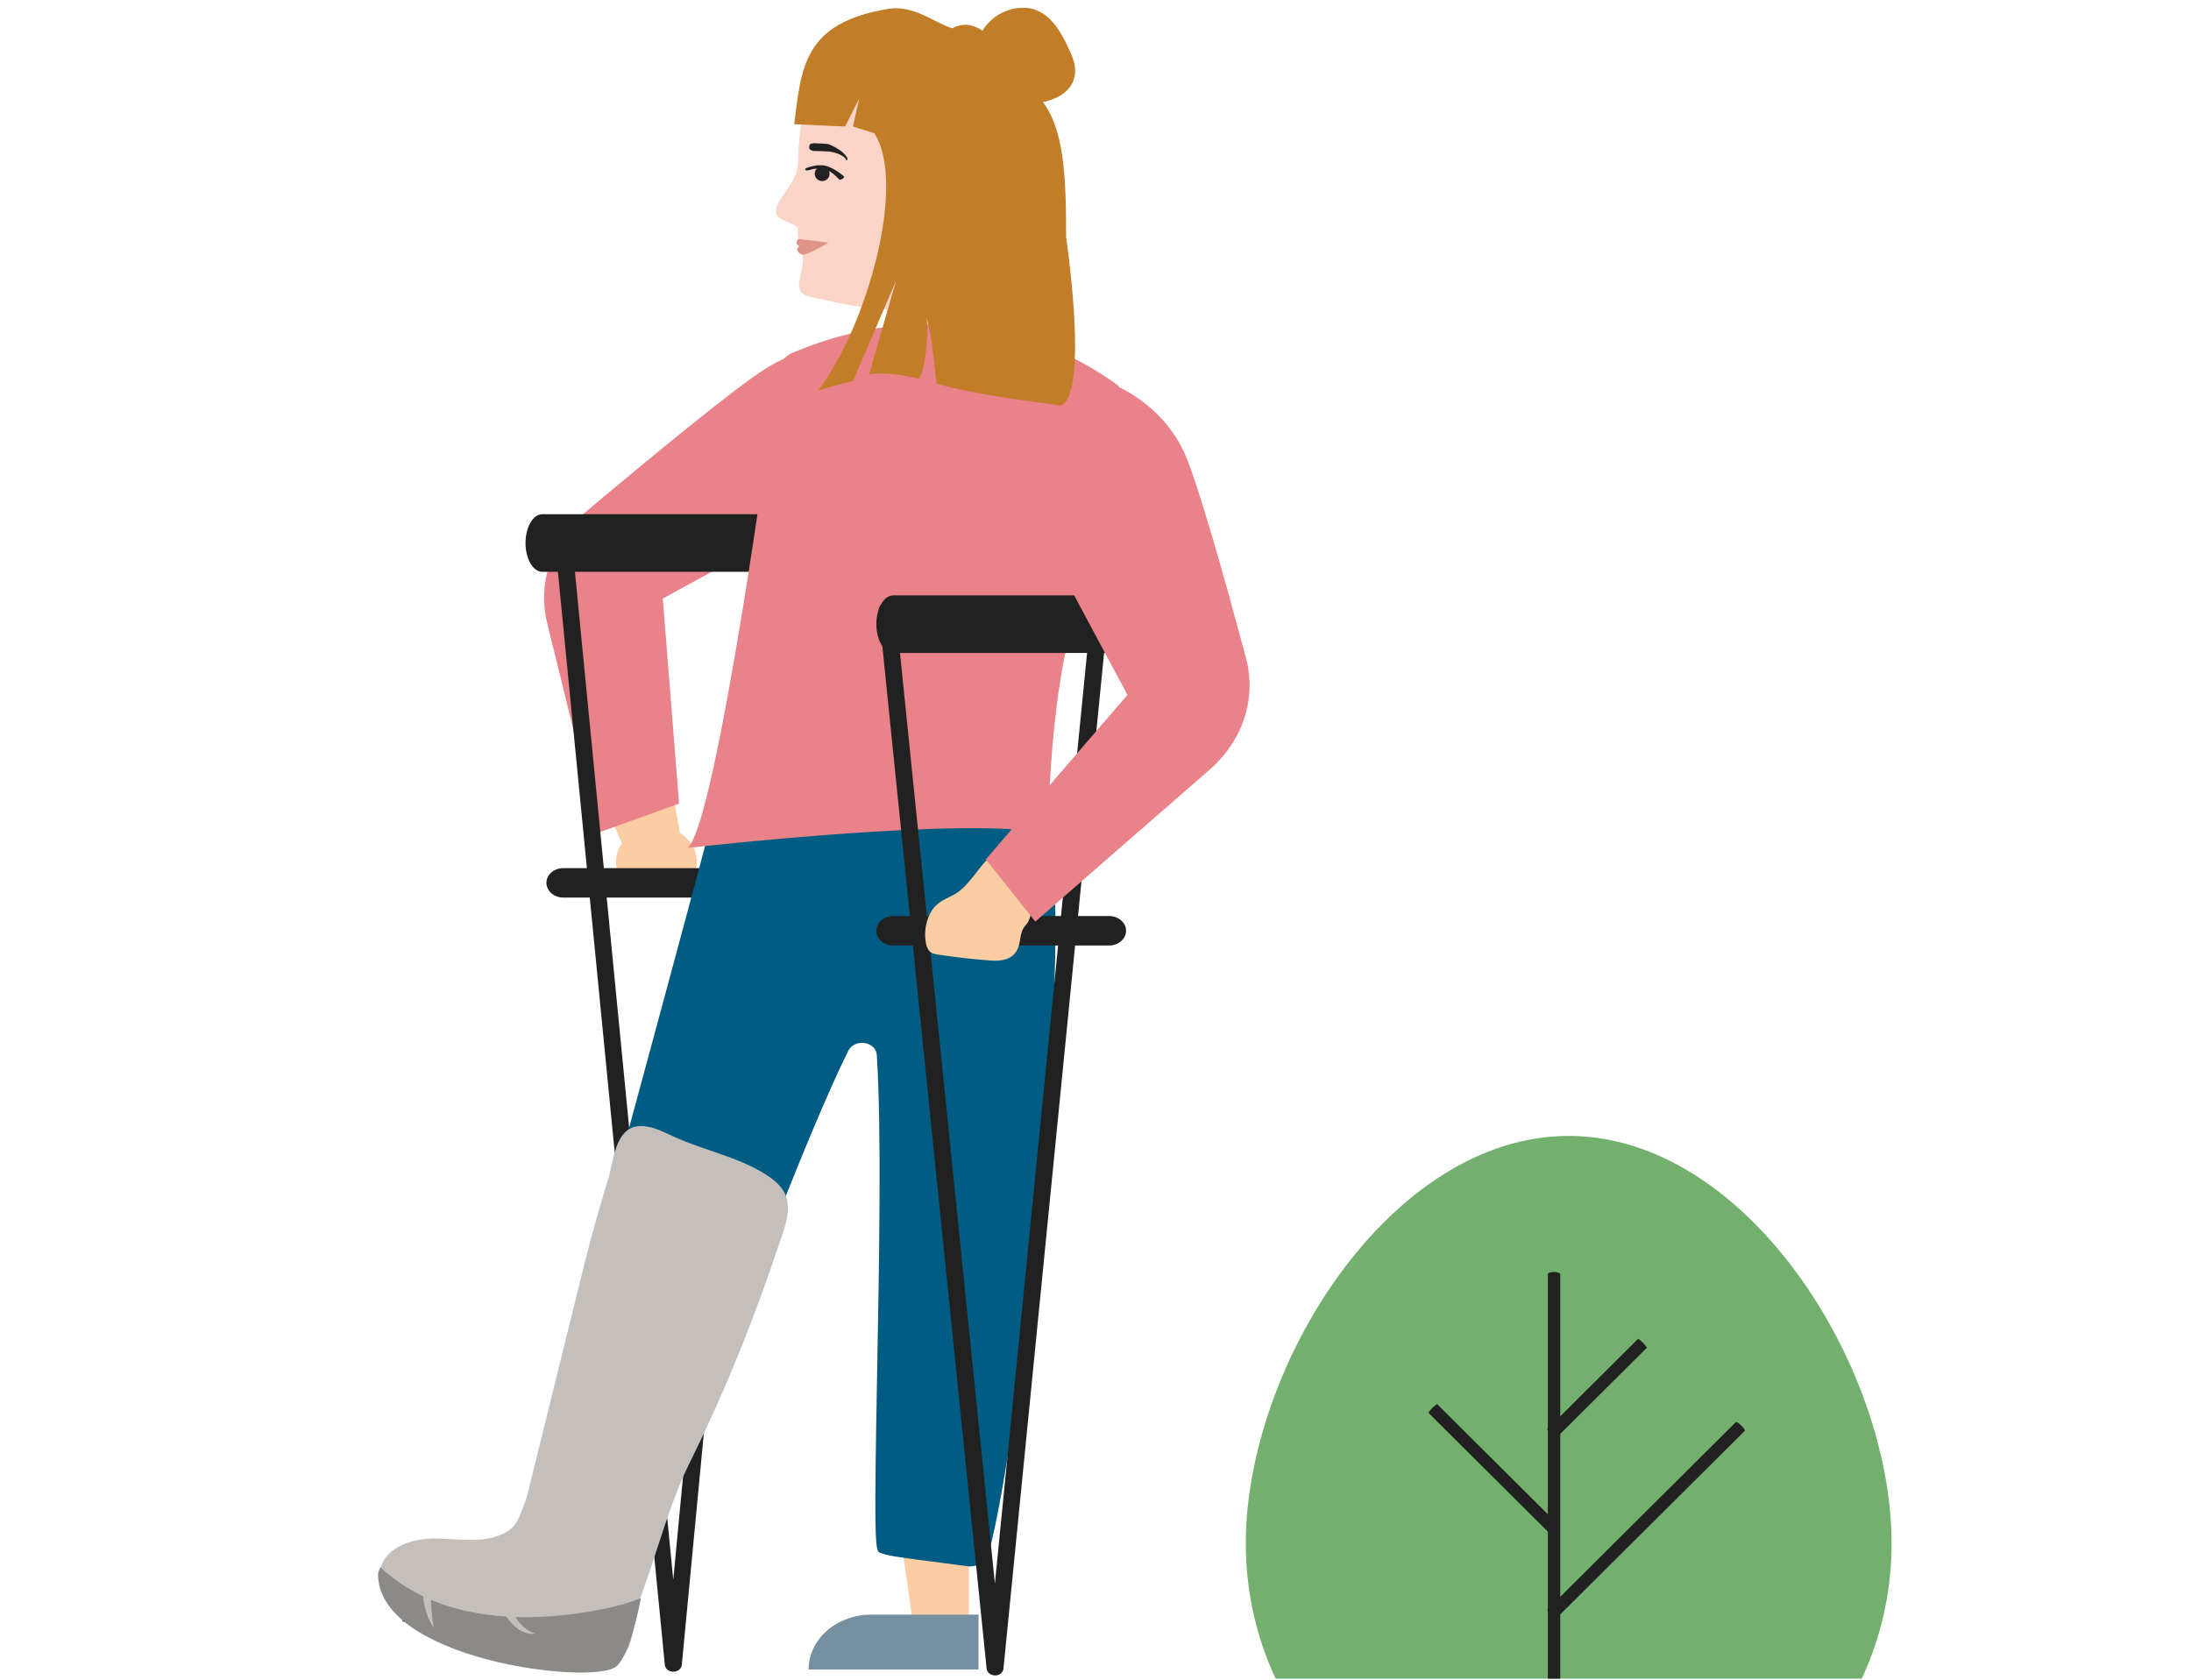 <?xml version="1.0" encoding="UTF-8"?> <svg xmlns="http://www.w3.org/2000/svg" width="1209" height="927" viewBox="0 0 1209 927" fill="none"><g clip-path="url(#clip0_4072_336766)"><path d="M442.662 100.239L440.574 115.635C441.51 116.029 442.626 116.387 442.59 117.533C442.878 117.139 443.166 117.031 443.706 117.354C444.534 117.855 445.434 118.285 446.369 118.643C447.557 119.108 447.881 119.86 447.953 120.898C448.097 123.691 446.261 140.985 445.29 141.88C444.318 145.604 444.03 149.328 444.822 153.088C445.218 154.985 445.793 156.919 447.269 158.494C451.769 163.256 457.492 166.121 465.087 166.264C472.97 166.443 480.349 164.832 487.584 162.433C488.987 161.967 490.607 160.571 491.867 161.466C492.911 162.218 492.947 163.901 493.163 165.262C494.567 174.177 489.131 183.129 488.088 192.116H493.955C496.618 191.256 499.426 190.898 502.234 190.469C513.788 188.75 528.906 194.515 540.316 192.116C545.104 191.113 545.895 190.254 550.575 188.822L558.89 192.116C550.575 188.822 545.823 174.141 544.06 169.701C541.468 163.221 539.236 156.704 539.596 149.794C539.992 141.773 541.792 133.967 543.88 126.162C544.528 123.727 546.363 122.116 549.171 121.292C551.619 120.576 554.102 119.86 556.55 119.18C558.458 118.643 560.005 117.819 561.157 116.423C563.641 113.487 564.145 110.228 563.569 106.755C562.741 101.599 556.658 98.627 550.647 100.453C545.931 101.886 541.9 104.106 538.876 107.435C537.077 109.405 550.359 115.671 548.199 113.88C546.867 112.77 548.955 100.704 550.647 100.453C572.028 96.98 556.874 78.29 554.822 76.607C552.051 74.315 536.825 69.804 534.233 67.369C525.81 59.492 507.237 62.32 500.11 53.584C495.179 47.569 483.192 54.193 480.349 47.318C478.729 43.343 476.065 39.763 474.158 35.609C472.322 38.331 470.702 40.801 469.01 43.272C467.714 45.169 466.599 47.139 465.915 49.287C464.079 55.088 456.7 58.525 454.9 64.361C452.381 72.489 454.144 82.55 448.709 89.676" fill="#FCCDA3"></path><path d="M377.953 489.194C380.256 487.189 382.02 484.79 383.172 482.141C384.288 479.491 384.756 476.662 384.468 473.834C384.216 471.005 383.208 468.284 381.624 465.849C380.004 463.414 377.809 461.266 375.145 459.655L363.951 395.348L317.949 407.951L343.146 465.348C340.302 469.394 339.258 474.227 340.23 478.918C341.202 483.609 344.118 487.798 348.401 490.734C352.684 493.67 358.084 495.138 363.519 494.852C368.954 494.565 374.101 492.56 377.953 489.194Z" fill="#FCCDA3"></path><path d="M330.337 459.405L301.973 343.932C299.201 332.868 299.741 321.375 303.557 310.561C307.336 299.748 314.283 289.937 323.642 282.096C359.961 251.59 406.646 213.17 422.772 203.216C437.926 193.835 456.211 189.109 474.785 189.825H475.181L499.585 209.948L446.421 286.214L365.72 330.29L374.719 443.472L330.409 459.37L330.337 459.405Z" fill="#E98289"></path><path d="M417.726 283.75H299.267C294.12 283.75 289.98 290.875 289.98 299.648C289.98 308.42 294.156 315.545 299.267 315.545H417.726C422.874 315.545 427.013 308.42 427.013 299.648C427.013 290.875 422.874 283.75 417.726 283.75Z" fill="#222121"></path><path d="M429.917 479.043H310.846C305.699 479.043 301.523 482.695 301.523 487.171C301.523 491.647 305.699 495.299 310.846 495.299H429.917C435.065 495.299 439.276 491.647 439.276 487.171C439.276 482.695 435.101 479.043 429.917 479.043Z" fill="#222121"></path><path d="M371.544 922.488C370.392 922.488 369.24 922.095 368.377 921.414C367.513 920.734 366.973 919.767 366.865 918.765L307.365 310.534C307.257 309.46 307.653 308.386 308.445 307.563C309.237 306.739 310.389 306.202 311.613 306.13C312.836 306.023 314.06 306.381 315.032 307.061C315.968 307.742 316.58 308.744 316.688 309.818L371.508 871.788L424.745 309.818C424.781 309.281 424.961 308.78 425.249 308.279C425.537 307.813 425.932 307.384 426.4 307.025C426.868 306.667 427.408 306.417 427.984 306.274C428.56 306.095 429.172 306.059 429.784 306.095C430.396 306.13 430.972 306.274 431.548 306.524C432.088 306.775 432.592 307.097 432.988 307.527C433.383 307.921 433.671 308.422 433.851 308.923C434.031 309.424 434.103 309.962 434.067 310.499L376.223 918.729C376.115 919.731 375.576 920.698 374.748 921.378C373.884 922.059 372.768 922.453 371.58 922.453L371.544 922.488Z" fill="#222121"></path><path d="M322.585 898.094L293.465 890.002L315.422 788.242L358.436 800.201L322.621 898.13L322.585 898.094Z" fill="#FCCDA3"></path><path d="M320.974 920.646L221.988 894.616L222.78 892.503C225.768 884.375 237.538 877.644 246.213 873.705C254.924 869.802 265.038 869.051 274.361 871.629L332.997 887.92L321.01 920.682L320.974 920.646Z" fill="#222121"></path><path d="M534.567 897.586H504.007L489.465 794.824H534.603V897.586H534.567Z" fill="#FCCDA3"></path><path d="M446.195 921.3H539.962V890.973H480.786C471.608 890.973 462.825 894.159 456.346 899.817C449.867 905.474 446.231 913.136 446.195 921.121V921.3Z" fill="#7591A1"></path><path d="M533.66 864.241L523.33 862.88C492.014 858.834 490.142 858.584 485.175 856.686C482.62 855.719 482.476 841.039 483.987 758.507C485.103 697.924 486.507 622.553 483.807 582.093C483.699 580.481 482.979 578.978 481.756 577.796C480.532 576.614 478.876 575.791 477.076 575.54C475.277 575.254 473.405 575.54 471.785 576.292C470.165 577.044 468.905 578.261 468.15 579.729C444.861 626.599 405.77 731.474 379.926 800.865C370.927 824.998 363.836 844.082 359.337 855.504C358.473 857.653 356.709 859.479 354.406 860.553C352.102 861.627 349.402 861.949 346.847 861.412C325.574 856.793 326.977 854.788 296.67 847.985C294.042 847.412 291.774 845.944 290.371 843.939C288.931 841.934 288.463 839.535 289.003 837.208C294.474 814.686 394.792 449.469 402.495 414.773C402.747 413.591 403.287 412.446 404.043 411.443C404.798 410.44 405.806 409.581 406.958 408.901C408.11 408.22 409.406 407.755 410.774 407.504C412.141 407.254 413.545 407.254 414.913 407.504C437.482 411.479 451.232 415.668 473.549 419.75C497.629 424.154 522.538 428.666 546.835 432.926C549.246 433.356 551.406 434.502 552.954 436.185C558.965 442.809 567.892 446.497 577.322 450.435C583.693 453.085 569.259 452.834 574.803 456.666C597.227 472.134 564.976 786.4 545.467 857.366C544.855 859.586 543.271 861.52 541.111 862.809C538.916 864.098 536.288 864.599 533.696 864.277L533.66 864.241Z" fill="#005C82"></path><path d="M380.871 466.097C387.495 456.465 397.537 411.386 409.883 335.693C418.306 284.025 425.649 231.534 429.285 204.716C429.573 202.532 430.472 200.491 431.948 198.701C433.388 196.91 435.332 195.478 437.599 194.547C439.975 193.545 442.315 192.614 444.654 191.718C474.818 180.296 505.414 176.501 535.542 180.44C565.633 184.45 593.853 195.657 617.07 212.808L617.358 213.023L617.43 213.345C617.574 213.954 630.208 273.355 604.292 313.493C578.736 353.094 578.448 457.969 578.448 459.043V460.404L576.972 460.046C537.197 450.164 383.607 467.458 382.059 467.637L379.684 467.923L380.907 466.133L380.871 466.097Z" fill="#E98289"></path><path d="M612.004 328.52H492.933C487.786 328.52 483.574 335.645 483.574 344.417C483.574 353.19 487.75 360.315 492.933 360.315H612.004C617.151 360.315 621.363 353.19 621.363 344.417C621.363 335.645 617.187 328.52 612.004 328.52Z" fill="#222121"></path><path d="M612.004 505.484H492.933C487.786 505.484 483.574 509.137 483.574 513.612C483.574 518.088 487.75 521.74 492.933 521.74H612.004C617.151 521.74 621.363 518.088 621.363 513.612C621.363 509.137 617.187 505.484 612.004 505.484Z" fill="#222121"></path><path d="M549.098 924.526C547.946 924.526 546.795 924.132 545.931 923.452C545.067 922.772 544.527 921.805 544.419 920.802L484.883 336.956C484.847 336.419 484.883 335.881 485.099 335.38C485.279 334.879 485.567 334.413 485.963 333.984C486.359 333.59 486.827 333.232 487.367 332.981C487.907 332.731 488.519 332.587 489.131 332.552C489.743 332.516 490.354 332.552 490.93 332.731C491.506 332.874 492.046 333.16 492.514 333.482C492.982 333.841 493.378 334.234 493.666 334.736C493.954 335.201 494.134 335.738 494.17 336.275L548.99 873.825L602.227 336.275C602.335 335.201 602.911 334.199 603.882 333.518C604.818 332.838 606.042 332.48 607.302 332.587C608.526 332.695 609.678 333.196 610.47 334.02C611.261 334.843 611.657 335.917 611.549 336.991L553.706 920.838C553.598 921.841 553.058 922.807 552.23 923.488C551.366 924.168 550.25 924.562 549.062 924.562L549.098 924.526Z" fill="#222121"></path><path d="M1043.78 851.795C1043.78 949.687 964.019 1029.03 865.609 1029.03C767.198 1029.03 687.434 949.687 687.434 851.795C687.434 753.902 767.198 626.828 865.609 626.828C964.019 626.828 1043.78 753.902 1043.78 851.795Z" fill="#73B06E"></path><path d="M857.521 948.464C855.613 948.464 854.102 947.927 854.102 947.282V703.088C854.102 702.408 855.649 701.906 857.521 701.906C859.393 701.906 860.941 702.443 860.941 703.088V947.282C860.941 947.927 859.393 948.464 857.521 948.464Z" fill="#222121"></path><path d="M857.487 843.755C856.155 845.08 854.931 846.011 854.751 845.832L788.268 779.699C788.088 779.52 789.024 778.302 790.356 776.978C791.688 775.653 792.912 774.722 793.092 774.901L859.574 841.034C859.754 841.213 858.818 842.43 857.487 843.755Z" fill="#222121"></path><path d="M855.891 791.429C857.223 792.754 858.447 793.757 858.591 793.613L908.804 743.664C908.804 743.664 907.94 742.34 906.608 740.979C905.24 739.654 904.052 738.652 903.908 738.795L853.695 788.744C853.695 788.744 854.559 790.069 855.891 791.429Z" fill="#222121"></path><path d="M855.882 891.042C857.214 892.367 858.545 893.226 858.833 892.976L962.787 789.569C963.075 789.283 962.211 787.994 960.843 786.633C959.475 785.308 958.179 784.449 957.891 784.7L853.938 888.106C853.65 888.393 854.514 889.682 855.882 891.042Z" fill="#222121"></path><path d="M527.902 492.795C523.978 495.266 519.587 496.483 516.167 499.992C511.812 504.468 509.616 512.524 510.804 519.757C511.092 521.476 511.56 523.194 512.496 524.412C513.828 526.13 515.771 526.488 517.607 526.775C527.218 528.243 536.864 529.317 546.547 530.033C552.306 530.463 559.397 529.783 561.917 522.729C563.069 519.471 562.961 515.46 564.545 512.56C565.264 511.235 566.308 510.304 567.1 509.051C568.072 507.476 568.612 505.47 568.936 503.465C570.412 494.693 568.468 485.025 563.933 478.473C548.275 456.059 541.004 484.488 527.902 492.759V492.795Z" fill="#FCCDA3"></path><path d="M544.028 474.188L622.137 383.456L581.859 308.264L584.774 219.073L617.782 213.773L618.142 213.917C634.195 222.08 646.614 234.72 653.453 249.758C660.796 265.727 676.022 320.116 687.468 362.904C690.456 373.932 690.168 385.426 686.604 396.311C683.041 407.195 676.346 417.114 667.095 425.062L571.276 508.561L543.992 474.224L544.028 474.188Z" fill="#E98289"></path><path d="M322.653 696.798C326.541 681.33 330.86 665.97 335.576 650.717C338.383 641.622 339.283 623.146 351.557 621.535C358.72 620.604 365.559 624.364 372.146 627.371C388.992 635.07 407.889 638.471 423.367 648.64C427.363 651.254 431.214 654.476 433.194 658.809C436.433 665.862 434.094 674.062 431.646 681.402C416.312 727.376 401.338 765.151 379.885 808.619C369.663 829.351 363.436 853.878 353.717 880.768C351.413 887.105 350.513 894.517 349.146 901.105C347.778 907.694 345.942 912.635 341.191 916.896C338.131 919.653 333.128 918.65 329.025 918.578C297.025 918.077 265.134 911.203 235.762 898.492C228.635 895.412 221.508 891.868 216.216 886.21C210.925 880.553 207.794 872.353 210.025 864.978C213.481 853.556 227.411 849.008 239.397 848.972C251.383 848.937 263.838 851.622 275.068 847.433C285.831 843.422 286.191 837.55 290.474 826.952" fill="#C4BFBA"></path><path d="M284.379 892.263C285.639 894.34 287.151 896.202 288.95 897.813C290.786 899.424 292.91 900.713 295.358 901.393C292.874 901.895 290.174 901.25 287.763 899.997C285.351 898.744 283.155 896.846 281.356 894.662C280.672 893.838 280.06 892.943 279.448 892.048C265.122 891.153 250.904 888.36 237.766 882.81C237.766 883.598 237.802 884.422 237.838 885.209C238.054 889.47 238.594 893.731 239.385 898.243C236.794 894.59 235.138 890.222 234.166 885.711C233.842 884.099 233.59 882.488 233.41 880.841C224.987 876.795 217.069 871.532 209.906 864.836C209.438 865.874 209.006 866.984 208.61 868.166C207.782 915.859 326.709 930.217 339.919 919.69C345.75 915.035 350.358 898.672 353.669 881.915C346.974 884.457 340.027 886.498 332.864 887.895C317.566 890.938 300.901 892.836 284.307 892.335L284.379 892.263Z" fill="#8C8A87"></path><path d="M449.091 164.293C481.119 170.735 553.023 191.485 560.995 101.781C564.061 67.281 523.354 25.116 489.757 20.726C444.028 42.761 441.409 57.298 440.272 91.386C438.306 103.758 427.105 110.164 428.26 117.898C429.998 122.289 436.692 122.024 440.273 125.838C440.127 127.537 440.056 129.684 441.046 135.762C448.144 149.144 431.948 160.846 449.091 164.293Z" fill="#FAD4C6"></path><path fill-rule="evenodd" clip-rule="evenodd" d="M440.484 131.933C439.579 132.829 439.003 133.954 440.147 135.221C440.592 135.453 440.803 135.706 440.981 135.894C440.643 136.246 440.329 136.597 439.948 137.18C439.548 138.484 441.026 140.262 443.138 140.497C444.336 140.447 445.343 140.032 446.275 139.619C450.141 137.89 453.781 135.983 457.137 133.914C451.336 133.119 446.328 132.461 440.484 131.933Z" fill="#E29388"></path><path fill-rule="evenodd" clip-rule="evenodd" d="M450.038 79.078C450.038 79.078 455.429 79.257 456.725 79.473C458.021 79.69 463.066 82.046 465.854 84.895C468.08 87.222 467.561 87.737 467.561 87.737C467.561 87.737 467.753 88.695 466.983 88.388C466.665 88.264 467.084 87.316 464.317 85.738C461.503 84.156 458.305 83.666 456.856 83.577C455.406 83.487 450.066 83.266 449.545 83.311C449.023 83.356 447.387 83.248 446.738 82.153C446.089 81.057 446.909 79.347 447.579 79.222C448.249 79.097 450.042 79.031 450.042 79.031L450.038 79.078Z" fill="#222121"></path><path fill-rule="evenodd" clip-rule="evenodd" d="M444.224 93.297C444.224 93.297 444.248 94.676 446.774 93.782C450.222 92.611 455.786 92.332 460.376 96.432C462.218 98.1 463.348 99.251 463.348 99.251C463.348 99.251 465.947 98.573 465.825 97.56C465.785 97.222 458.804 91.308 453.476 91.193C450.353 91.143 449.324 91.326 445.692 92.448C444.692 92.769 445.168 92.7 444.163 93.281L444.224 93.297Z" fill="#222121"></path><path fill-rule="evenodd" clip-rule="evenodd" d="M454.699 91.984C456.895 92.57 458.192 94.811 457.622 96.946C457.052 99.081 454.811 100.378 452.615 99.791C450.419 99.205 449.123 96.964 449.692 94.829C450.262 92.695 452.503 91.398 454.699 91.984Z" fill="#222121"></path><path d="M590.922 29.437C599.637 49.067 582.051 57.511 565.941 57.272C551.384 57.057 539.012 46.77 538.269 32.144C537.912 25.121 540.343 18.243 545.028 13.023C549.713 7.803 556.267 4.668 563.25 4.309C577.789 3.562 584.985 16.066 590.922 29.437Z" fill="#C27D29"></path><path d="M588.278 130.877C588.278 97.965 587.518 69.113 573.075 53.34V53.327C567.397 38.191 559.849 26.511 551.209 23.77C547.034 20.578 542.982 16.83 538.484 14.923C536.389 13.99 534.156 13.572 531.922 13.692C529.687 13.813 527.495 14.47 525.48 15.625C515.284 12.387 504.105 2.555 489.998 4.912C443.074 12.751 442.242 37.423 438.234 68.543L466.307 69.814L474.099 54.466L470.67 69.814L482.46 73.536C500.408 101.332 478.53 179.982 451.309 215.658C457.789 213.526 464.243 211.725 470.67 210.255L494.429 154.992L479.555 206.6C487.07 205.289 496.656 206.547 507.132 209.077C510.661 203.594 512.921 181.755 511.096 175.24C514.081 182.111 515.739 204.027 516.796 211.659C538.907 218.082 569.067 221.379 585.322 223.816C598.455 218.716 592.15 157.982 588.278 130.877Z" fill="#C27D29"></path></g><defs><clipPath id="clip0_4072_336766"><rect width="1208.24" height="926.317" fill="white"></rect></clipPath></defs></svg> 